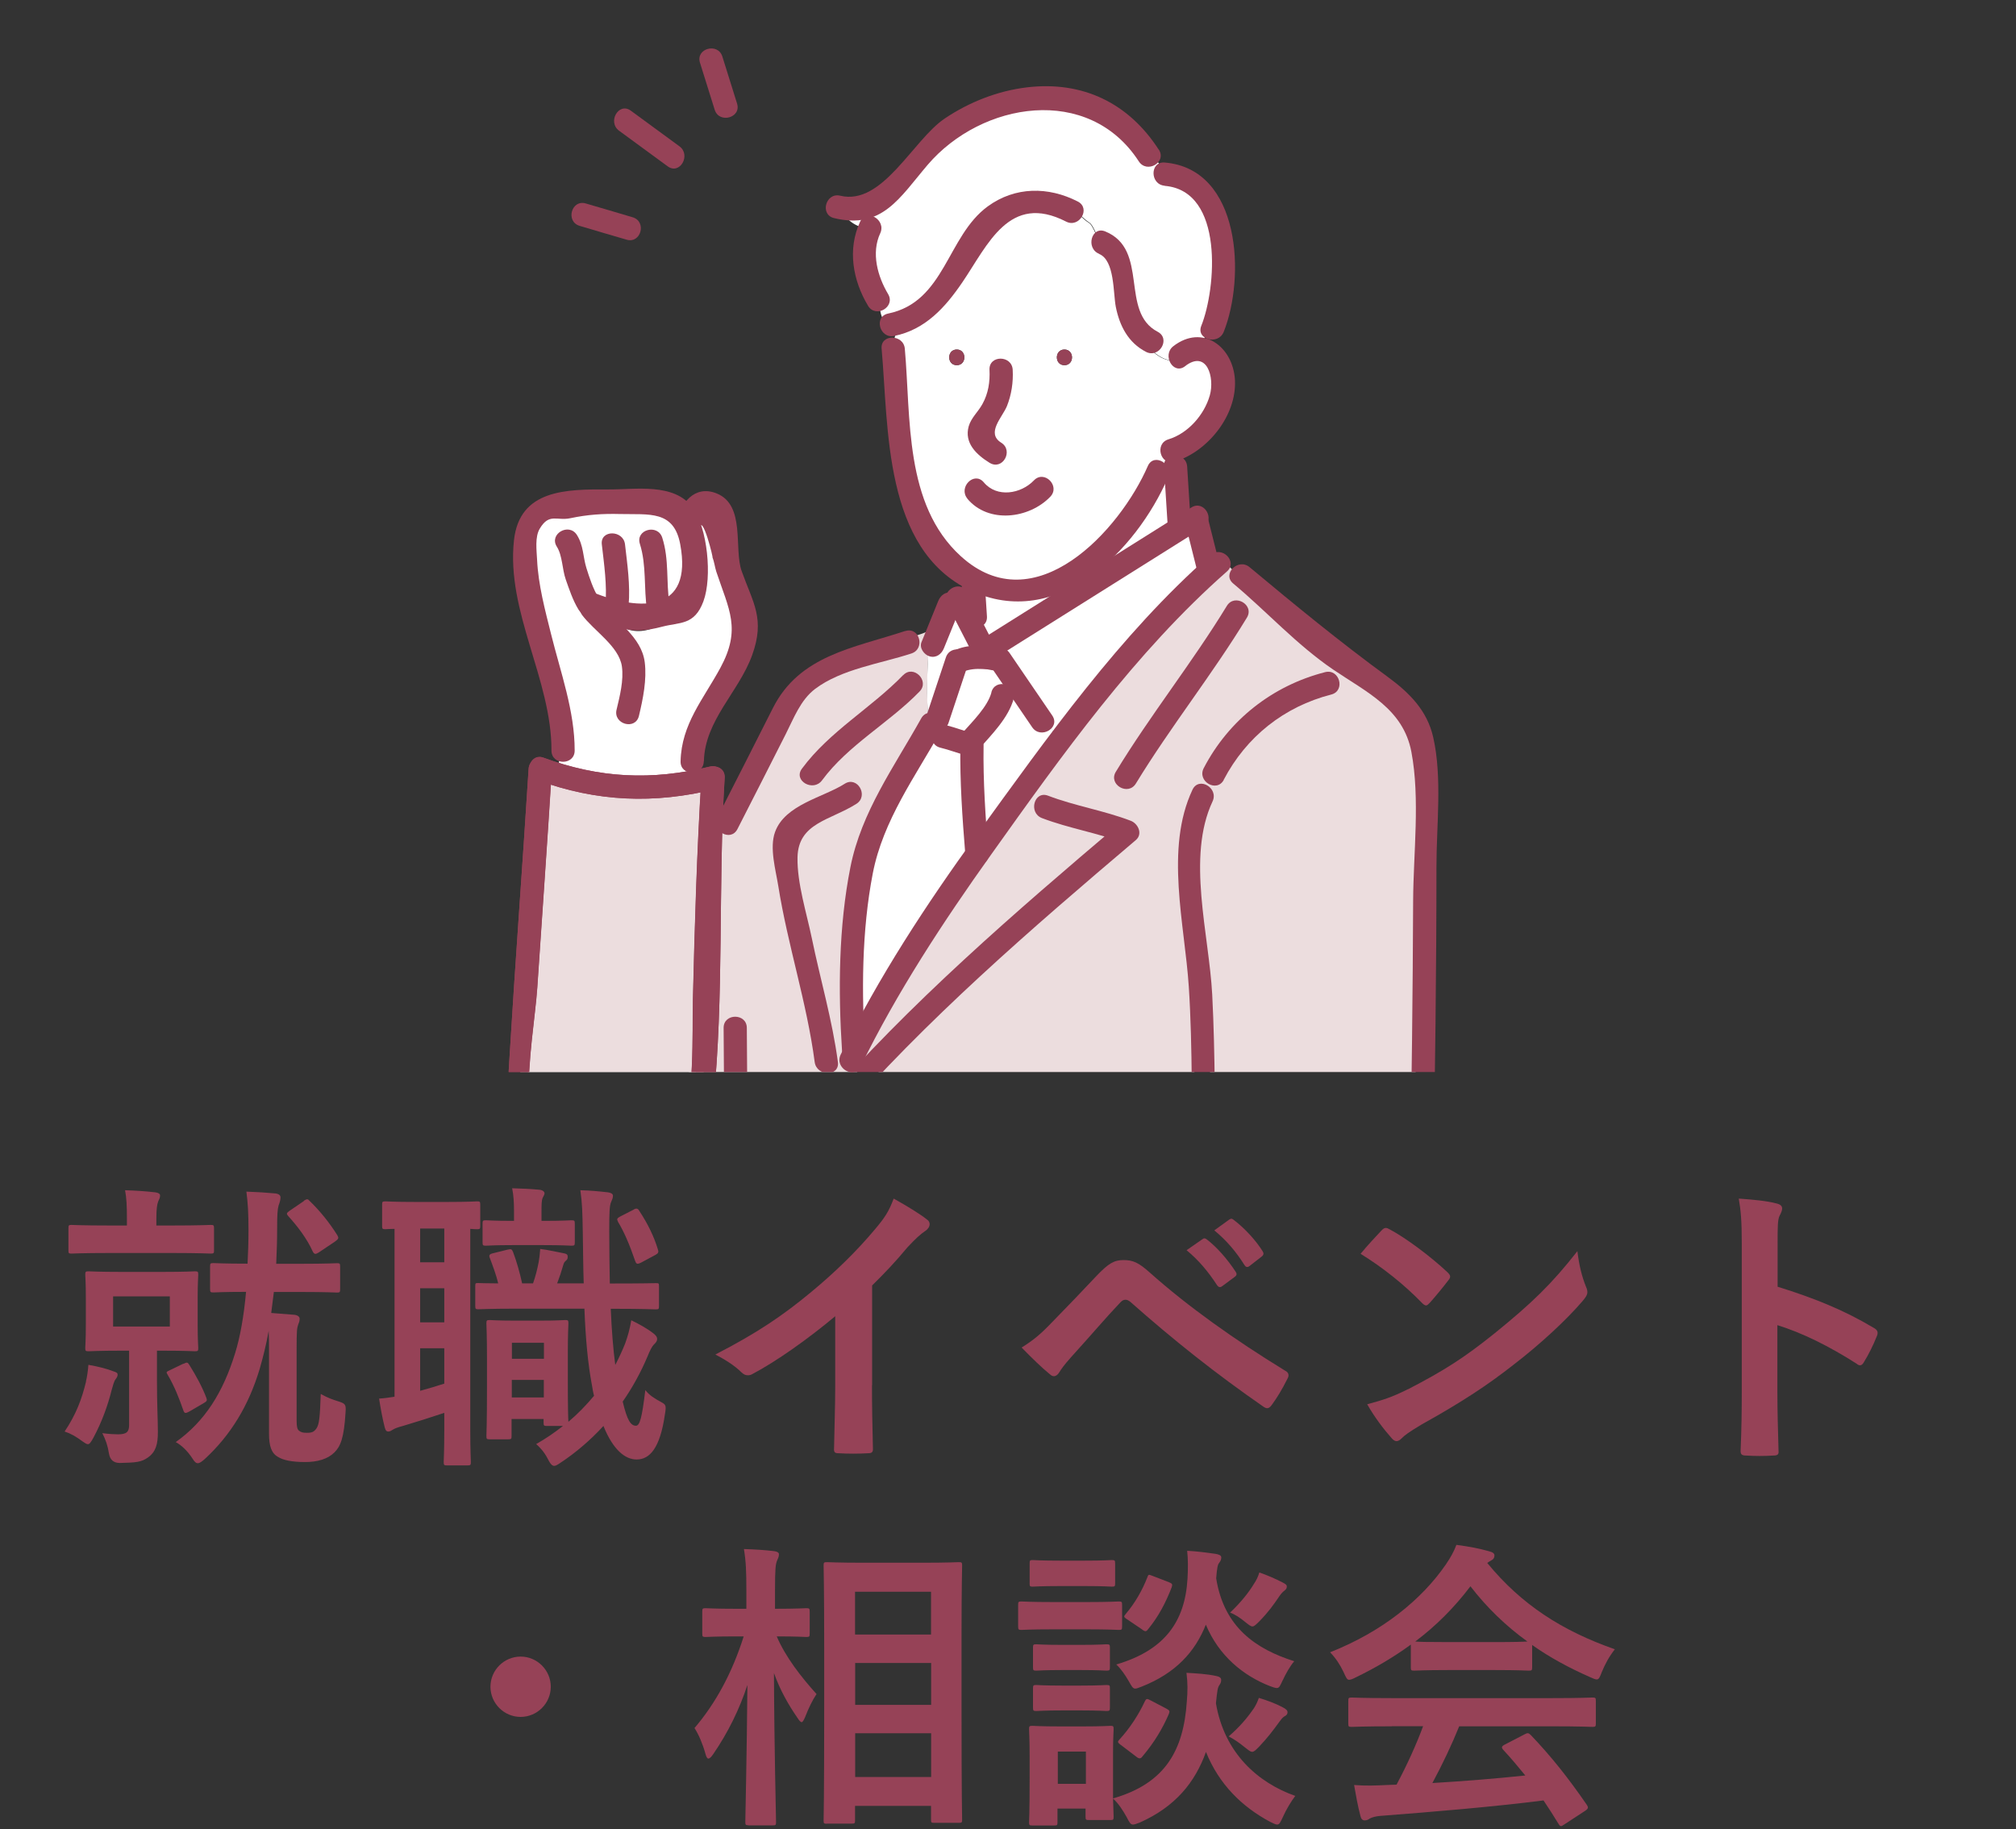 <?xml version="1.0" encoding="UTF-8"?>
<svg id="_レイヤー_2" data-name="レイヤー_2" xmlns="http://www.w3.org/2000/svg" xmlns:xlink="http://www.w3.org/1999/xlink" viewBox="0 0 173.79 157.68">
  <rect x="0" y="0" width="173.79" height="157.68" fill="#333333" stroke="none"/>
  <defs>
    <style>
      .cls-1 {
        fill: none;
      }

      .cls-2 {
        fill: #ecddde;
      }

      .cls-3 {
        fill: #fff;
      }

      .cls-4 {
        fill: #964257;
      }

      .cls-5 {
        fill: #61ff46;
      }

      .cls-6 {
        clip-path: url(#clippath);
      }

      .cls-7 {
        fill: #cacaca;
      }
    </style>
    <clipPath id="clippath">
      <rect class="cls-1" x="34.01" y=".34" width="104.98" height="92.07"/>
    </clipPath>
  </defs>
  <g id="_コンテンツ" data-name="コンテンツ">
    <g>
      <g>
        <path class="cls-4" d="M7.41,119.08c.1-.39.18-.99.21-1.43.91.16,1.59.34,2.13.55.29.1.39.13.39.31,0,.13-.08.26-.18.39-.13.16-.23.55-.34.94-.31,1.25-.81,2.68-1.56,4.08-.23.42-.34.57-.49.57-.1,0-.23-.08-.44-.23-.6-.44-1.01-.68-1.56-.86.99-1.48,1.48-2.78,1.85-4.32ZM9.41,108.01c-2.31,0-3.09.05-3.25.05-.23,0-.26-.03-.26-.26v-1.92c0-.26.03-.29.26-.29.16,0,.94.05,3.25.05h1.53v-.65c0-1.01-.03-1.74-.16-2.39.94.03,1.74.08,2.6.18.26.03.42.13.42.26,0,.21-.08.34-.16.52-.1.26-.16.65-.16,1.46v.62h1.4c2.31,0,3.12-.05,3.28-.05.26,0,.29.03.29.29v1.92c0,.23-.03.26-.29.26-.16,0-.96-.05-3.28-.05h-5.49ZM14.02,109.64c1.98,0,2.63-.05,2.78-.05.26,0,.29.03.29.29,0,.16-.05.68-.05,2v2.31c0,1.33.05,1.85.05,2,0,.26-.03.29-.29.29-.16,0-.81-.05-2.78-.05h-.49v2.5c0,2.18.08,3.46.08,4.5s-.16,1.71-.86,2.21c-.55.39-1.01.44-2.42.47q-.81,0-.94-.83c-.1-.65-.29-1.2-.57-1.74.6.08,1.07.1,1.35.1.75,0,.96-.21.96-.81v-6.4h-.68c-1.98,0-2.63.05-2.81.05-.26,0-.29-.03-.29-.29,0-.18.05-.68.05-2v-2.31c0-1.33-.05-1.85-.05-2,0-.26.03-.29.29-.29.18,0,.83.05,2.81.05h3.56ZM14.64,111.75h-4.89v2.6h4.89v-2.6ZM15.81,117.57c.31-.16.36-.16.52.1.57.91,1.12,1.92,1.46,2.83.08.21.05.29-.21.44l-1.25.73c-.34.18-.42.18-.52-.08-.36-1.04-.78-2.11-1.35-3.07-.16-.26-.13-.26.21-.42l1.14-.55ZM23.61,111.36l-.23,1.82,2.03.16c.29.05.42.18.42.34,0,.21-.05.31-.13.52-.1.29-.13.52-.13,2.11v6.14c0,.52.05.75.21.88.18.13.29.18.68.18.47,0,.62-.1.83-.39.23-.36.29-.96.36-2.96.6.34,1.04.49,1.46.62.65.21.73.26.68.94-.13,2.24-.44,2.96-.96,3.48-.57.57-1.46.83-2.52.83-1.14,0-1.9-.16-2.34-.44-.57-.31-.78-.94-.78-2v-7.23c0-.62,0-1.17-.03-1.64-.21,1.2-.49,2.29-.78,3.3-.94,3.12-2.47,5.67-4.73,7.75-.26.23-.44.36-.6.36s-.29-.13-.47-.42c-.39-.6-.91-1.12-1.43-1.4,2.52-1.79,4.08-4.29,5.12-7.67.42-1.35.75-3.15.94-5.28-2,0-2.68.05-2.81.05-.26,0-.29-.03-.29-.29v-1.95c0-.26.03-.29.29-.29.16,0,.83.05,2.94.05.05-.91.08-1.87.08-2.86,0-1.51-.05-2.34-.18-3.35.91.03,1.66.08,2.55.16.26.05.39.16.39.34,0,.23-.08.47-.16.68-.1.34-.13.83-.13,1.95,0,1.04-.03,2.08-.08,3.09h2.18c2.18,0,2.91-.05,3.07-.05.23,0,.26.03.26.29v1.95c0,.26-.03.29-.26.29-.16,0-.88-.05-3.07-.05h-2.37ZM26.19,103.51c.13-.08.21-.13.29-.13s.13.05.23.16c.86.83,1.69,1.85,2.37,2.94.13.23.13.31-.21.55l-1.4.94c-.26.16-.36.16-.49-.05-.55-1.22-1.38-2.26-2.13-3.09-.18-.21-.16-.26.13-.47l1.22-.83Z"/>
        <path class="cls-4" d="M34.01,105.93c-.49,0-.7.03-.78.03-.26,0-.29-.03-.29-.29v-1.82c0-.26.03-.29.29-.29.16,0,.7.05,2.55.05h2.81c1.82,0,2.39-.05,2.55-.05.23,0,.26.03.26.29v1.82c0,.26-.03.29-.26.29-.08,0-.26,0-.6-.03v17.37c0,1.77.05,2.57.05,2.73,0,.26-.03.29-.31.29h-1.74c-.26,0-.29-.03-.29-.29,0-.16.05-.96.05-2.73v-1.51c-1.25.42-2.5.81-3.54,1.12-.49.13-.73.23-.86.31-.16.1-.29.18-.42.18s-.23-.05-.31-.34c-.18-.7-.36-1.64-.49-2.5.52-.03.91-.1,1.33-.16v-14.48ZM38.3,108.81v-2.91h-2.08v2.91h2.08ZM38.3,113.99v-2.94h-2.08v2.94h2.08ZM38.3,116.22h-2.08v3.67c.68-.18,1.35-.39,2.08-.62v-3.04ZM52.65,112.82c.08,1.87.21,3.48.39,4.84.31-.6.6-1.22.86-1.87.23-.65.39-1.22.52-1.98.62.29,1.4.73,1.92,1.14.21.18.31.29.31.47s-.1.31-.29.49c-.16.16-.34.52-.55,1.04-.57,1.35-1.3,2.68-2.13,3.87.39,1.64.7,2.08,1.14,2.08.34,0,.52-.7.81-3.07.34.44.81.73,1.38,1.04.39.21.44.29.31,1.04-.42,2.96-1.33,3.9-2.44,3.9-.99,0-2.03-.83-2.86-2.89-1.12,1.22-2.37,2.29-3.67,3.15-.26.18-.44.29-.57.29-.21,0-.36-.21-.6-.68-.29-.55-.68-.96-.96-1.2.83-.47,1.59-.99,2.31-1.56h-1.38c-.26,0-.29-.03-.29-.29v-.31h-2.76v1.46c0,.26-.03.29-.29.29h-1.59c-.26,0-.29-.03-.29-.29,0-.18.05-.83.05-4.32v-2.29c0-2.18-.05-2.91-.05-3.09,0-.26.03-.29.29-.29.18,0,.65.05,2.18.05h2.16c1.53,0,2-.05,2.18-.05.23,0,.26.03.26.29,0,.16-.05.86-.05,2.47v2.37c0,2.57.03,3.38.05,3.64.81-.68,1.53-1.43,2.21-2.24-.08-.29-.13-.6-.18-.91-.34-1.77-.55-3.98-.65-6.6h-6.08c-2,0-2.89.05-3.07.05-.23,0-.26-.03-.26-.31v-1.69c0-.26.03-.26.26-.26.13,0,.68.03,1.72.03-.18-.75-.47-1.51-.7-2.13-.13-.29-.08-.39.26-.47l1.25-.31c.34-.08.36-.03.47.21.29.75.6,1.85.78,2.7h.94c.21-.6.36-1.17.49-1.85.05-.31.1-.65.13-1.12.68.08,1.56.29,2.11.39.21.05.26.13.26.29,0,.18-.05.23-.13.31-.16.13-.21.23-.26.42-.13.47-.31,1.01-.52,1.56h2.29c-.05-1.38-.05-2.83-.08-4.39-.03-1.74-.05-2.55-.21-3.64.96.03,1.46.08,2.37.18.26.03.44.13.44.29,0,.21-.08.36-.16.55-.13.31-.16.78-.16,2.55,0,1.61.03,3.12.05,4.47h.39c2.52,0,3.41-.03,3.56-.03.26,0,.29,0,.29.26v1.69c0,.29-.03.31-.29.31-.16,0-1.04-.05-3.56-.05h-.34ZM44.18,107.33c-1.59,0-2.13.05-2.29.05-.26,0-.29-.03-.29-.29v-1.61c0-.26.03-.29.29-.29.16,0,.7.05,2.29.05h.13v-.83c0-.7-.03-1.35-.16-1.98.96.03,1.51.05,2.37.13.26.03.42.16.42.31,0,.1-.08.23-.16.39-.1.23-.1.62-.1,1.17v.81h.16c1.74,0,2.26-.05,2.42-.05.26,0,.29.03.29.29v1.61c0,.26-.03.29-.29.29-.16,0-.68-.05-2.42-.05h-2.65ZM44.13,115.75v1.38h2.76v-1.38h-2.76ZM46.88,120.46v-1.51h-2.76v1.51h2.76ZM54.63,104.26c.29-.16.39-.05.52.18.7,1.07,1.22,2.13,1.56,3.25.08.23.05.34-.18.47l-1.27.68c-.36.18-.42.1-.52-.18-.47-1.38-.94-2.47-1.46-3.33-.13-.26-.1-.31.23-.49l1.12-.57Z"/>
        <path class="cls-4" d="M75.17,119.42c0,1.79.03,3.33.08,5.41.03.34-.1.44-.39.44-.83.05-1.77.05-2.6,0-.29,0-.39-.1-.36-.42.03-1.87.1-3.56.1-5.33v-6.06c-2.29,1.92-5.07,3.9-7.15,4.99-.13.08-.26.1-.39.1-.21,0-.36-.08-.55-.26-.6-.6-1.46-1.12-2.24-1.53,3.59-1.85,5.8-3.35,8.19-5.33,2.05-1.69,3.93-3.51,5.54-5.43.88-1.04,1.22-1.56,1.64-2.68,1.17.65,2.31,1.35,2.89,1.82.16.1.21.26.21.39,0,.21-.16.44-.36.57-.44.29-.86.68-1.56,1.43-1.01,1.22-1.98,2.24-3.04,3.28v8.61Z"/>
        <path class="cls-4" d="M90.74,113.93c1.27-1.3,2.55-2.63,3.77-3.93,1.04-1.09,1.53-1.38,2.34-1.38s1.3.21,2.26,1.07c3.3,2.94,7.28,5.77,11.65,8.45.34.16.39.42.23.7-.47.94-.91,1.66-1.35,2.26-.13.18-.26.29-.39.29-.1,0-.18-.03-.29-.1-4.13-2.86-7.77-5.75-11.52-9.07-.16-.13-.29-.18-.42-.18-.18,0-.29.08-.42.21-1.27,1.33-2.44,2.73-4.24,4.71-.7.78-.91,1.12-1.04,1.33-.13.21-.29.34-.47.34-.1,0-.23-.05-.36-.18-.7-.57-1.48-1.33-2.42-2.29,1.04-.65,1.66-1.17,2.65-2.21ZM103.67,106.81c.13-.1.23-.08.39.05.81.62,1.74,1.66,2.47,2.78.1.16.1.29-.08.42l-1.09.81c-.18.13-.31.1-.44-.08-.78-1.2-1.61-2.18-2.63-3.02l1.38-.96ZM105.98,105.12c.16-.1.23-.08.39.05.96.73,1.9,1.77,2.47,2.68.1.16.13.31-.08.47l-1.04.81c-.21.16-.34.08-.44-.08-.7-1.12-1.53-2.11-2.6-2.99l1.3-.94Z"/>
        <path class="cls-4" d="M119.11,106.06c.1-.13.23-.21.36-.21.1,0,.21.05.34.13,1.33.7,3.48,2.29,4.97,3.69.16.16.23.26.23.36s-.05.21-.16.34c-.39.52-1.25,1.56-1.61,1.95-.13.13-.21.21-.31.21s-.21-.08-.34-.21c-1.56-1.61-3.43-3.09-5.3-4.24.57-.7,1.33-1.51,1.82-2.03ZM121.37,119.76c3.17-1.64,4.86-2.73,7.49-4.84,3.17-2.57,4.91-4.24,7.12-7.07.16,1.3.39,2.18.73,3.04.08.18.13.34.13.49,0,.23-.13.44-.42.78-1.38,1.61-3.61,3.69-5.98,5.51-2.16,1.69-4.34,3.15-7.85,5.1-1.17.7-1.51.96-1.74,1.2-.16.16-.31.26-.47.26-.13,0-.29-.1-.44-.29-.65-.73-1.46-1.79-2.08-2.89,1.33-.36,2.13-.6,3.51-1.3Z"/>
        <path class="cls-4" d="M153.25,110.92c3.17.99,5.69,2,8.27,3.54.29.16.42.34.29.68-.34.86-.75,1.66-1.12,2.26-.1.18-.21.29-.34.29-.08,0-.18-.03-.29-.13-2.39-1.53-4.73-2.68-6.84-3.33v5.75c0,1.69.05,3.22.1,5.1.03.31-.1.39-.47.39-.75.05-1.56.05-2.31,0-.36,0-.49-.08-.49-.39.08-1.92.1-3.46.1-5.12v-12.79c0-1.95-.08-2.81-.26-3.85,1.2.08,2.5.21,3.25.42.36.08.49.23.49.44,0,.16-.08.36-.21.6-.18.34-.18.99-.18,2.45v3.72Z"/>
        <path class="cls-4" d="M47.48,145.4c0,1.43-1.17,2.6-2.6,2.6s-2.6-1.17-2.6-2.6,1.17-2.6,2.6-2.6,2.6,1.17,2.6,2.6Z"/>
        <path class="cls-4" d="M64.54,157.34c-.26,0-.29-.03-.29-.29,0-.47.13-5.62.18-11.8-.68,2.08-1.66,4.08-2.94,5.95-.18.26-.31.39-.42.39s-.18-.13-.26-.42c-.23-.83-.57-1.64-.94-2.21,1.82-2.13,3.25-4.76,4.24-7.9h-.6c-1.9,0-2.52.05-2.68.05-.26,0-.29-.03-.29-.29v-1.9c0-.26.03-.29.29-.29.16,0,.78.05,2.68.05h.83v-1.61c0-1.61-.03-2.44-.21-3.54.94.03,1.77.08,2.6.18.26.03.42.13.42.26,0,.23-.08.36-.16.55-.13.31-.18.73-.18,2.52v1.64c1.92,0,2.55-.05,2.7-.05.26,0,.29.03.29.29v1.9c0,.26-.03.29-.29.29-.16,0-.75-.05-2.55-.05.75,1.77,2.11,3.51,3.43,4.97-.36.54-.68,1.2-.99,2-.13.29-.21.42-.29.42-.1,0-.21-.13-.36-.36-.83-1.2-1.53-2.47-2.03-3.87.03,6.89.18,12.38.18,12.84,0,.26-.03.29-.29.29h-2.11ZM71.29,157.21c-.26,0-.29-.03-.29-.26,0-.16.05-1.87.05-9.83v-5.12c0-5.15-.05-6.86-.05-7.05,0-.26.03-.29.29-.29.18,0,.96.05,3.2.05h4.99c2.24,0,3.02-.05,3.17-.05.26,0,.29.03.29.29,0,.16-.05,1.9-.05,6.19v5.95c0,7.9.05,9.62.05,9.78,0,.23-.03.26-.29.26h-2.13c-.23,0-.26-.03-.26-.26v-1.2h-6.55v1.27c0,.23-.03.26-.31.26h-2.11ZM73.71,140.9h6.55v-3.69h-6.55v3.69ZM80.27,146.96v-3.61h-6.55v3.61h6.55ZM80.27,153.18v-3.77h-6.55v3.77h6.55Z"/>
        <path class="cls-4" d="M93.68,138.1c1.98,0,2.6-.05,2.76-.05.26,0,.29.03.29.29v1.85c0,.29-.03.31-.29.31-.16,0-.78-.05-2.76-.05h-2.89c-1.95,0-2.6.05-2.73.05-.26,0-.29-.03-.29-.31v-1.85c0-.26.03-.29.29-.29.13,0,.78.05,2.73.05h2.89ZM95.97,155.02c4.5-1.3,6.06-4.16,6.34-8.35.08-.91.08-1.61-.03-2.47.91.05,1.74.1,2.5.26.31.05.49.16.49.34s-.03.29-.16.47c-.13.18-.18.44-.29,1.56.73,4.29,3.61,6.84,6.84,7.98-.36.47-.78,1.17-1.07,1.82-.21.44-.29.65-.49.65-.13,0-.29-.08-.6-.23-2.44-1.3-4.42-3.25-5.54-6.03-.94,2.62-2.63,4.71-5.69,6.08-.29.1-.44.18-.6.18-.21,0-.31-.18-.55-.65-.34-.6-.7-1.17-1.17-1.59.03,1.12.05,1.46.05,1.56,0,.26-.03.29-.26.29h-1.87c-.26,0-.29-.03-.29-.29v-.7h-2.42v1.2c0,.23-.03.26-.29.26h-1.87c-.26,0-.29-.03-.29-.26,0-.18.05-.78.05-3.93v-1.66c0-1.64-.05-2.26-.05-2.45,0-.26.03-.29.29-.29.16,0,.7.05,2.37.05h1.98c1.66,0,2.21-.05,2.39-.05.23,0,.26.03.26.29,0,.16-.05.78-.05,2v3.95ZM93.5,134.53c1.66,0,2.18-.05,2.34-.05.26,0,.29.03.29.29v1.74c0,.23-.03.26-.29.26-.16,0-.68-.05-2.34-.05h-2.11c-1.69,0-2.21.05-2.37.05-.23,0-.26-.03-.26-.26v-1.74c0-.26.03-.29.26-.29.16,0,.68.05,2.37.05h2.11ZM93.21,141.79c1.53,0,2-.05,2.16-.05.29,0,.31.03.31.29v1.69c0,.26-.03.29-.31.29-.16,0-.62-.05-2.16-.05h-1.66c-1.59,0-2.05.05-2.21.05-.26,0-.29-.03-.29-.29v-1.69c0-.26.03-.29.29-.29.16,0,.62.05,2.21.05h1.66ZM93.21,145.3c1.53,0,2-.05,2.16-.05.29,0,.31.03.31.29v1.66c0,.26-.03.29-.31.29-.16,0-.62-.05-2.16-.05h-1.66c-1.59,0-2.05.05-2.21.05-.26,0-.29-.03-.29-.29v-1.66c0-.26.03-.29.29-.29.16,0,.62.05,2.21.05h1.66ZM91.19,150.99v2.78h2.42v-2.78h-2.42ZM110.58,144.83c-.23.49-.29.68-.52.68-.1,0-.29-.05-.57-.16-2.34-.91-4.42-2.63-5.54-5.3-.94,2.37-2.63,4.19-5.51,5.33-.29.1-.44.18-.57.18-.21,0-.31-.18-.57-.65-.31-.54-.7-1.09-1.07-1.43,4.16-1.22,5.93-3.69,6.14-7.41.05-.88.05-1.66-.03-2.39.91.05,1.72.16,2.42.26.31.05.52.13.52.31s-.05.29-.18.47c-.13.16-.18.39-.26,1.33.68,4.26,3.46,6.11,6.73,7.15-.34.39-.73,1.07-.99,1.64ZM96.62,150.42c-.31-.23-.29-.29-.1-.49.88-.96,1.64-2.13,2.16-3.25.13-.26.18-.29.52-.1l1.3.68c.34.18.36.23.26.49-.55,1.27-1.25,2.44-2.26,3.64-.1.13-.16.18-.26.18-.08,0-.18-.05-.31-.16l-1.3-.99ZM97.17,139.6c-.31-.21-.31-.26-.13-.47.78-.91,1.43-2.03,1.87-3.17.1-.29.13-.23.49-.1l1.35.52c.31.13.34.18.26.44-.52,1.33-1.12,2.5-2.03,3.61-.1.13-.16.18-.23.18s-.18-.05-.31-.16l-1.27-.86ZM108.03,147.35c.23-.34.36-.62.49-.99.7.21,1.4.47,2,.78.36.18.47.31.47.44,0,.21-.1.29-.29.39-.16.1-.31.31-.44.49-.49.68-1.04,1.4-1.74,2.13-.26.26-.42.42-.57.42-.18,0-.34-.16-.68-.42-.44-.36-.86-.65-1.35-.91.94-.81,1.61-1.61,2.11-2.34ZM108.09,136.54c.23-.34.36-.62.47-.99.68.23,1.4.55,1.95.83.34.18.42.23.42.39,0,.18-.1.26-.26.39-.13.1-.29.29-.44.52-.44.65-.88,1.27-1.64,2.05-.31.31-.47.47-.62.47s-.31-.13-.6-.36c-.47-.39-.91-.68-1.33-.83.99-.94,1.64-1.79,2.05-2.47Z"/>
        <path class="cls-4" d="M121.63,141.76c-1.46,1.07-3.04,2-4.71,2.81-.31.16-.49.23-.62.23-.18,0-.26-.18-.47-.65-.31-.65-.68-1.22-1.17-1.72,4.52-1.79,7.9-4.55,9.98-7.57.44-.65.68-1.09.91-1.69,1.01.13,1.98.31,2.81.55.31.08.47.18.47.36,0,.16-.05.31-.26.42-.16.08-.26.16-.36.23,2.94,3.59,6.45,5.85,11,7.44-.49.62-.83,1.25-1.12,1.95-.18.47-.26.65-.44.65-.13,0-.31-.08-.6-.21-1.77-.78-3.46-1.69-4.97-2.76v1.92c0,.26-.03.29-.29.29-.16,0-.86-.05-2.94-.05h-4c-2.08,0-2.78.05-2.94.05-.26,0-.29-.03-.29-.29v-1.98ZM119.97,148.81c-2.44,0-3.28.05-3.43.05-.29,0-.31-.03-.31-.29v-1.95c0-.26.03-.29.31-.29.16,0,.99.05,3.43.05h13.86c2.44,0,3.28-.05,3.43-.05.29,0,.31.03.31.29v1.95c0,.26-.03.29-.31.29-.16,0-.99-.05-3.43-.05h-8.04c-.65,1.61-1.43,3.25-2.31,4.89,2.7-.16,5.54-.39,8.01-.65-.6-.73-1.2-1.46-1.9-2.21-.18-.21-.16-.31.16-.47l1.66-.86c.29-.16.36-.13.55.05,1.77,1.85,3.25,3.72,4.84,6.03.13.21.13.31-.13.49l-1.79,1.17c-.16.1-.23.16-.31.16s-.13-.05-.21-.18c-.44-.73-.88-1.4-1.3-2.03-4.32.55-9.62.99-14.04,1.33-.42.03-.75.13-.94.23-.13.1-.26.16-.44.16s-.31-.13-.36-.37c-.23-.86-.39-1.77-.55-2.68.96.08,1.82.05,2.83,0,.26,0,.55-.03.83-.03.94-1.77,1.69-3.43,2.29-5.04h-2.7ZM128.86,141.55c1.74,0,2.52-.03,2.81-.05-1.87-1.35-3.51-2.94-4.91-4.76-1.38,1.82-2.96,3.41-4.76,4.76.23.03.96.05,2.86.05h4Z"/>
      </g>
      <g class="cls-6">
        <path class="cls-4" d="M63.54,8.93c-.42-1.35-.85-2.7-1.27-4.06-.38-1.22-2.31-.7-1.93.53.42,1.35.85,2.7,1.27,4.06.38,1.22,2.31.7,1.93-.53h0Z"/>
        <path class="cls-4" d="M58.57,12.61c-1.4-1.02-2.79-2.04-4.19-3.07-1.04-.76-2.04.97-1.01,1.73,1.4,1.02,2.79,2.04,4.19,3.07,1.04.76,2.04-.97,1.01-1.73h0Z"/>
        <path class="cls-4" d="M54.54,18.73c-1.35-.4-2.69-.8-4.04-1.19-1.24-.37-1.77,1.56-.53,1.93,1.35.4,2.69.8,4.04,1.19,1.24.37,1.77-1.56.53-1.93h0Z"/>
        <path class="cls-3" d="M104.26,31.32c-.59-.88-1.37-.78-2.14-.13-.35.29-.78.16-1.02-.1-.67,0-1.38-.41-1.9-.96-.08,0-.17-.03-.26-.07-1.73-.83-2.31-2.63-2.58-4.41-.18-1.22-.12-3.55-1.54-4.07-.56-.21-.56-.9-.24-1.2-.22-.38-.35-.83-.65-1.13-.36-.21-.64-.5-.94-.77-.14.34-.53.59-.95.34-1.44-.86-3.29-.98-4.84-.33-1.35.57-2.16,1.58-2.83,2.82-1.54,2.83-3.62,6.57-7.04,7.28-.15.24-.23.53-.26.84.28.06.55.27.59.63.38,3.49.14,7.07.94,10.5.58,2.48,1.77,5.01,3.4,6.97,1.5,1.81,3.59,2.59,5.91,2.5,2.3-.09,4.68-.98,6.42-2.51,2.11-1.87,3.78-4.41,4.81-7.03.32-.8,1.62-.45,1.3.36-1.23,3.1-3.22,6.23-5.93,8.24-2.05,1.52-4.71,2.36-7.26,2.29-.94-.03-1.83-.19-2.66-.47.05.74.1,1.48.14,2.22.02.32-.15.52-.37.6.25.48.49.96.74,1.44.67-.42,1.35-.85,2.02-1.27,4.62-2.9,9.24-5.8,13.86-8.7-.03-.07-.04-.14-.05-.22-.1-1.59-.2-3.17-.3-4.76-.03-.54.48-.74.88-.61,0-.08,0-.16,0-.24-.13.04-.25.09-.38.12-.84.23-1.2-1.07-.36-1.3,1.94-.53,3.53-2.55,3.91-4.48.16-.83.02-1.68-.46-2.38ZM84.02,36.35c.41-.69.96-1.24,1.26-2.01.31-.79.4-1.62.35-2.46-.06-.87,1.29-.86,1.35,0,.09,1.32-.2,2.64-.84,3.8-.27.49-.9,1-1.04,1.54-.14.57.65,1,1.05,1.23.75.45.07,1.61-.68,1.17-1.16-.69-2.27-1.86-1.44-3.25ZM82.48,31.48c-.87,0-.87-1.35,0-1.35s.87,1.35,0,1.35ZM90.31,42.59c-1.65,1.78-5.04,2.23-6.69.17-.54-.67.41-1.63.95-.95,1.2,1.5,3.58,1.12,4.78-.17.59-.64,1.54.32.95.95ZM91.76,31.48c-.87,0-.87-1.35,0-1.35s.87,1.35,0,1.35Z"/>
        <path class="cls-3" d="M103.95,28.01c.93-2.14,1.12-4.89.71-7.17-.34-1.9-1.6-4.71-3.74-5.1.06.13.12.26.18.4-.06-.14-.12-.27-.18-.4-.17-.03-.34-.05-.52-.05-.77,0-.86-1.06-.26-1.3-.17-.23-.35-.45-.55-.65-.25.37-.87.51-1.15,0-1.1-1.92-2.77-3.43-4.88-4.14-3.58-1.2-7.61-.23-10.74,1.71-.98.61-1.9,1.33-2.71,2.15-.92.93-1.47,2.11-2.28,3.13-1.17,1.48-3.03,2.42-4.87,2.15.31.39.83.7,1.33.86.05-.12.1-.23.15-.35.34-.69,1.28-.24,1.24.41.16-.04.32-.09.47-.16-.15.07-.31.13-.47.16,0,.09-.03.18-.07.27-.87,1.77-.3,3.97.68,5.57.27.45-.04.87-.43.97,0,.43.14.92.4,1.28.09-.22.29-.41.58-.44,2-.22,3.43-2.03,4.5-3.56.59-.84,1.12-1.73,1.62-2.63.34-.62.65-1.27,1.08-1.83,2-2.63,5.9-3.33,8.72-1.65.33.2.38.54.27.82.3.26.59.55.94.77.3.3.43.75.65,1.13.14-.13.35-.19.6-.1,3.75,1.37,1.05,6.99,4.44,8.62.7.33.23,1.29-.42,1.24.52.55,1.22.96,1.9.96-.21-.24-.25-.59.06-.85.76-.63,1.67-1.04,2.55-.88.09-.23.18-.46.27-.7-.11-.18-.14-.41-.04-.65Z"/>
        <path class="cls-2" d="M105.53,49.02c-3.64,3.11-6.79,6.74-9.77,10.47-2.77,3.47-5.39,7.06-8.06,10.6-1.69,2.24-3.33,4.49-4.87,6.83-1.78,2.7-3.51,5.43-5.19,8.2-1.31,2.16-2.64,4.34-3.72,6.63-.37.79-1.53.1-1.17-.68.06-.12.12-.25.18-.37,0-.03,0-.05,0-.08-.17-2.14-.16-4.29-.11-6.44.05-2.27.18-4.53.44-6.79.22-1.84.46-3.76,1.16-5.49,1.41-3.49,3.49-6.53,5.29-9.81.08-.15.19-.24.32-.29-.17-1.89-.09-3.73.01-5.64-.25-.12-.41-.38-.27-.73.15-.38.31-.76.46-1.14-.46.25-.95.42-1.45.55.29.32.26.96-.28,1.15-2.43.83-5.03,1.3-7.32,2.47-.86.44-1.72.99-2.27,1.8-.23.35-.39.74-.58,1.11-.57,1.15-1.16,2.3-1.74,3.45-1.09,2.15-4.34,6.36-4.34,6.36l-4.18,30.91h64.01c-.11-.11-.18-.26-.18-.47.04-2.22.07-4.43.1-6.65.12-8.32.24-16.64.15-24.95-.02-1.47-.03-2.94-.1-4.41-.02-.47-.04-.94-.08-1.41,0-.1-.02-.19-.03-.29,0,0,0-.02,0-.02h0c-.08-.44-.21-.87-.41-1.27-1.31-2.58-4.33-3.8-6.61-5.33-3.08-2.06-5.47-4.94-8.36-7.23-.29-.23-.28-.53-.13-.76-.22-.22-.44-.45-.67-.67-.02.13-.08.26-.22.38ZM69.42,66.42c2.32-3.23,5.96-5.15,8.67-8,.6-.63,1.55.32.95.95-2.62,2.76-6.23,4.61-8.46,7.73-.5.7-1.67.03-1.17-.68ZM70.55,91.5s0-.03-.01-.06c-.02-.1-.04-.2-.05-.31-.06-.3-.12-.61-.18-.91-.18-.87-.37-1.73-.57-2.6-.89-4.01-1.84-8.03-2.45-12.09-.17-1.11-.53-2.58-.18-3.69.31-.98,1.46-1.85,2.34-2.28,1.21-.59,2.43-.92,3.54-1.73.7-.51,1.37.66.68,1.17-.68.49-1.39.87-2.17,1.19-.55.22-1.12.39-1.63.68-.58.32-1.13.82-1.48,1.39,0,.02-.01.04-.02.07,0,.02,0,.07,0,.07,0,.04,0,.09,0,.13-.02,1.38.24,2.77.47,4.13.35,2.02.77,4.03,1.2,6.04.4,1.88.83,3.76,1.24,5.64.23,1.05.53,2.13.63,3.2.08.87-1.27.86-1.35,0,0-.02,0-.03,0-.04ZM97.68,72.2c-1.65,1.39-3.27,2.82-4.89,4.26-3.96,3.53-7.87,7.11-11.71,10.77-3.17,3.02-6.41,6.04-9.24,9.38-.56.66-1.51-.3-.95-.95,1.4-1.65,2.92-3.19,4.44-4.71,3.75-3.75,7.62-7.37,11.53-10.94,2.98-2.73,5.98-5.45,9.06-8.07-2.02-.7-4.21-.9-6.18-1.79-.79-.36-.1-1.52.68-1.17,2.27,1.02,4.85,1.13,7.12,2.16.38.17.45.8.14,1.06ZM103.15,101.41c-.04-1.9-.08-3.8-.12-5.7-.06-2.73-.11-5.46-.17-8.19-.02-.79-.03-1.58-.05-2.37,0-.09,0-.32,0-.28-.02-.19-.05-.37-.08-.56-.32-2.61-.55-5.24-.64-7.87-.05-1.58-.05-3.16.11-4.73.12-1.18.29-2.43.88-3.48.43-.75,1.6-.07,1.17.68-.64,1.13-.71,2.62-.78,3.88-.1,1.79-.05,3.6.06,5.39.13,2.2.34,4.39.62,6.57.01.1,0-.3.01.1,0,.03,0,.07,0,.1.01.23,0,.46.01.69.02.96.04,1.93.06,2.89.09,4.29.18,8.58.26,12.87.02.87-1.33.87-1.35,0ZM114.68,59.55c-4.09.98-7.57,3.75-9.46,7.5-.39.78-1.56.09-1.17-.68,2.04-4.04,5.87-7.06,10.27-8.12.85-.2,1.2,1.1.36,1.3ZM107.21,53.08c-2.96,4.92-6.62,9.38-9.57,14.3-.45.74-1.61.07-1.17-.68,2.96-4.92,6.62-9.38,9.57-14.3.45-.74,1.61-.07,1.17.68Z"/>
        <path class="cls-3" d="M82.33,52.68c-.42,1.04-.85,2.08-1.27,3.12-.19.46-.7.54-1.03.37-.1,1.91-.18,3.75-.01,5.64.06-.02.11-.04.17-.04.56-1.67,1.11-3.34,1.67-5.01.12-.35.42-.49.72-.46,0,0,.01,0,.02,0,.45-.18.94-.27,1.44-.3-.57-1.1-1.13-2.2-1.7-3.3Z"/>
        <path class="cls-3" d="M77.84,67.88c-.9,1.55-1.79,3.26-2.35,4.97-.59,1.79-.82,3.72-1.01,5.59-.32,3.28-.47,6.63-.35,9.94.95-1.71,1.99-3.39,3.01-5.05,1.69-2.75,3.42-5.48,5.22-8.16.38-.57.77-1.13,1.16-1.68-.24-2.91-.45-5.84-.42-8.76-.66-.18-1.3-.43-1.96-.59-.47-.11-.57-.56-.42-.91-.03-.02-.06-.04-.09-.06-.9,1.59-1.88,3.13-2.8,4.71Z"/>
        <path class="cls-3" d="M85.81,57.46c-.07,0-.14,0-.21-.01-.84-.18-1.79-.2-2.6.11-.52,1.55-1.04,3.11-1.55,4.66-.1.29-.31.43-.55.46-.01.03-.03.06-.04.09-.07.13-.15.26-.22.39.03.02.06.04.09.06.12-.28.4-.48.78-.39.59.14,1.16.35,1.74.52.62-.71,1.24-1.43,1.78-2.2.3-.43.63-.88.76-1.39.14-.56.76-.59,1.1-.3.04-.08.08-.17.12-.25-.4-.58-.8-1.17-1.2-1.75Z"/>
        <path class="cls-3" d="M89.26,62.52c-.75-1.1-1.5-2.2-2.25-3.3-.04.08-.08.17-.12.25.17.15.27.38.2.66-.38,1.46-1.63,2.79-2.65,3.92.02.06.03.13.02.2-.05,2.51.09,5.04.28,7.55.96-1.31,1.94-2.6,2.92-3.9,1.12-1.49,2.24-3,3.37-4.51-.23-.29-.41-.6-.57-.91-.23.37-.87.51-1.19.03Z"/>
        <path class="cls-3" d="M103.5,49.02s0-.02-.01-.03c-.27-1.08-.54-2.16-.81-3.24-.45.28-.9.56-1.35.85-5.09,3.19-10.17,6.38-15.26,9.58.24-.04.51.03.69.29,1.22,1.79,2.45,3.58,3.67,5.38.16.24.14.47.03.65.16.32.34.62.57.91,3.81-5.09,7.76-10.13,12.47-14.38Z"/>
        <path class="cls-5" d="M68.39,72.25c.04-.07.02-.06,0,0h0Z"/>
        <path class="cls-5" d="M68.37,72.34s0-.01,0-.02c0,0,0,0,0,.02Z"/>
        <path class="cls-5" d="M68.37,72.34s0,.01,0,.02c0,.03,0,.04,0,.04,0,0,0-.02,0-.03,0-.01,0-.02,0-.03Z"/>
        <path class="cls-4" d="M102.15,31.57c1.89-1.46,2.58.96,2.14,2.52-.48,1.68-1.88,3.27-3.56,3.78-1.23.37-.7,2.3.53,1.93,2.85-.87,5.36-3.98,5.2-7.04-.16-2.9-2.81-4.85-5.31-2.92-1,.77-.01,2.51,1.01,1.73h0Z"/>
        <path class="cls-4" d="M91.76,31.48c.87,0,.87-1.35,0-1.35s-.87,1.35,0,1.35h0Z"/>
        <path class="cls-4" d="M82.48,31.48c.87,0,.87-1.35,0-1.35s-.87,1.35,0,1.35h0Z"/>
        <path class="cls-4" d="M85.3,31.88c.05,1.04-.1,2.03-.61,2.95-.36.66-.97,1.18-1.18,1.91-.41,1.44.66,2.45,1.79,3.15s2.1-1.05,1.01-1.73c-1.34-.83.12-2.21.5-3.17s.55-2.04.49-3.11c-.06-1.28-2.06-1.29-2,0h0Z"/>
        <path class="cls-4" d="M83.39,42.99c1.82,2.17,5.32,1.73,7.15-.17.89-.93-.52-2.34-1.41-1.41-1.12,1.17-3.19,1.52-4.32.17-.83-.99-2.23.43-1.41,1.41h0Z"/>
        <path class="cls-4" d="M76,30.05c.61,6.8.15,17.3,7.64,20.84s14.31-3.44,17.04-9.71c.51-1.17-1.21-2.19-1.73-1.01-2.41,5.54-9.74,13.6-16.13,7.77-4.88-4.45-4.29-11.94-4.82-17.88-.11-1.27-2.12-1.28-2,0h0Z"/>
        <path class="cls-4" d="M85.76,56.75c5.99-3.76,11.97-7.52,17.96-11.28,1.09-.68.08-2.41-1.01-1.73-5.99,3.76-11.97,7.52-17.96,11.28-1.09.68-.08,2.41,1.01,1.73h0Z"/>
        <path class="cls-4" d="M85.31,57.31c1.22,1.79,2.45,3.58,3.67,5.38.72,1.06,2.46.06,1.73-1.01-1.22-1.79-2.45-3.58-3.67-5.38-.72-1.06-2.46-.06-1.73,1.01h0Z"/>
        <path class="cls-4" d="M102.25,45.4c.31,1.22.61,2.45.92,3.67s2.24.72,1.93-.53-.61-2.45-.92-3.67-2.24-.72-1.93.53h0Z"/>
        <path class="cls-4" d="M81.54,56.67c-.57,1.7-1.14,3.41-1.7,5.11-.41,1.22,1.52,1.75,1.93.53.57-1.7,1.14-3.41,1.7-5.11.41-1.22-1.52-1.75-1.93-.53h0Z"/>
        <path class="cls-4" d="M85.47,59.68c-.33,1.24-1.64,2.52-2.5,3.49s.56,2.38,1.41,1.41c1.1-1.25,2.57-2.71,3.01-4.37.33-1.25-1.6-1.78-1.93-.53h0Z"/>
        <path class="cls-4" d="M83.03,57.9c.55-.22,1.1-.26,1.68-.23.39.02.48.03.8.1,1.26.26,1.79-1.67.53-1.93-1.14-.24-2.45-.31-3.55.13-.5.2-.85.67-.7,1.23.13.47.73.9,1.23.7h0Z"/>
        <path class="cls-4" d="M81.06,64.45c.75.18,1.48.47,2.23.66,1.25.3,1.78-1.62.53-1.93-.75-.18-1.48-.47-2.23-.66-1.25-.3-1.78,1.62-.53,1.93h0Z"/>
        <path class="cls-4" d="M81.64,52.06c.74,1.44,1.49,2.88,2.23,4.33.59,1.14,2.32.13,1.73-1.01-.74-1.44-1.49-2.88-2.23-4.33-.59-1.14-2.32-.13-1.73,1.01h0Z"/>
        <path class="cls-4" d="M92.91,17.37c-2.54-1.3-5.4-1.3-7.76.42-3.52,2.57-3.68,8.23-8.59,9.24-1.26.26-.73,2.19.53,1.93,2.68-.55,4.39-2.45,5.88-4.64,2.19-3.22,4.03-7.73,8.93-5.22,1.14.59,2.16-1.14,1.01-1.73h0Z"/>
        <path class="cls-4" d="M99.89,12.9c-2.6-4.03-6.57-5.94-11.36-5.37-2.52.3-4.98,1.27-7.08,2.68-2.74,1.83-5.36,7.55-9.02,6.66-1.25-.3-1.78,1.63-.53,1.93,4.15,1.01,5.66-1.77,8.06-4.58,4.66-5.46,13.9-6.97,18.21-.31.7,1.08,2.43.08,1.73-1.01h0Z"/>
        <path class="cls-4" d="M94.75,21.89c1.36.56,1.2,3.37,1.44,4.57.33,1.64,1.07,3.08,2.6,3.87,1.14.59,2.15-1.13,1.01-1.73-3.3-1.72-.69-7.08-4.52-8.65-1.19-.49-1.71,1.45-.53,1.93h0Z"/>
        <path class="cls-4" d="M100.4,16.02c5.16.43,4.43,8.9,3.16,12.06-.48,1.19,1.45,1.71,1.93.53,1.87-4.67,1.5-14.05-5.09-14.6-1.28-.11-1.28,1.89,0,2h0Z"/>
        <path class="cls-4" d="M74.15,19.1c-1.11,2.38-.64,5.06.68,7.26.66,1.1,2.39.1,1.73-1.01-.91-1.53-1.47-3.54-.68-5.24.54-1.16-1.18-2.18-1.73-1.01h0Z"/>
        <path class="cls-4" d="M82.79,64.25c-.05,3.11.17,6.23.42,9.33.1,1.27,2.11,1.28,2,0-.25-3.1-.47-6.22-.42-9.33.02-1.29-1.98-1.29-2,0h0Z"/>
        <path class="cls-4" d="M104.35,47.83c-7.83,6.9-14.06,15.73-20.16,24.14-4.31,5.94-8.5,12.33-11.72,18.94-.56,1.15,1.16,2.17,1.73,1.01,3.1-6.36,7.13-12.49,11.23-18.24,6.09-8.55,12.43-17.46,20.34-24.42.97-.85-.45-2.26-1.41-1.41h0Z"/>
        <path class="cls-4" d="M89.82,70.52c2.33.89,4.79,1.27,7.12,2.16l-.44-1.67c-8.95,7.59-18.16,15.52-25.84,24.41-.84.97.57,2.39,1.41,1.41,7.69-8.89,16.89-16.82,25.84-24.41.63-.53.2-1.43-.44-1.67-2.33-.89-4.79-1.27-7.12-2.16-1.2-.46-1.72,1.47-.53,1.93h0Z"/>
        <path class="cls-4" d="M79.41,61.93c-2.32,4.16-5.16,8.06-6.1,12.82-1.02,5.13-1.06,10.67-.72,15.87.08,1.28,2.09,1.29,2,0-.33-5.02-.31-10.39.65-15.34.89-4.58,3.67-8.35,5.9-12.34.63-1.13-1.1-2.14-1.73-1.01h0Z"/>
        <path class="cls-4" d="M77.86,58.19c-2.76,2.85-6.34,4.84-8.73,8.07-.77,1.04.97,2.03,1.73,1.01,2.26-3.06,5.78-4.95,8.41-7.66.9-.92-.52-2.34-1.41-1.41h0Z"/>
        <path class="cls-4" d="M72.82,67.56c-1.84,1.18-5.16,1.79-6.01,4.17-.49,1.36.06,3.26.28,4.63.81,5.1,2.47,10.08,3.14,15.19.17,1.26,2.17,1.27,2,0-.47-3.59-1.52-7.14-2.25-10.69-.45-2.18-1.27-4.71-1.23-6.95.06-2.99,2.83-3.19,5.08-4.62,1.08-.69.08-2.42-1.01-1.73h0Z"/>
        <path class="cls-4" d="M104.82,101.41c-.11-5.21-.05-10.45-.32-15.66s-2.23-11.86.03-16.67c.54-1.16-1.18-2.17-1.73-1.01-2.4,5.09-.67,11.61-.32,16.98s.22,10.93.34,16.37c.03,1.29,2.03,1.29,2,0h0Z"/>
        <path class="cls-4" d="M78.04,54.39c-4.5,1.48-9.13,2.1-11.42,6.66-1.58,3.14-3.18,6.27-4.78,9.41-.58,1.14,1.14,2.16,1.73,1.01,1.39-2.72,2.78-5.45,4.16-8.18.7-1.38,1.27-2.94,2.53-3.9,2.29-1.73,5.64-2.18,8.31-3.06,1.22-.4.7-2.33-.53-1.93h0Z"/>
        <path class="cls-4" d="M105.76,52.23c-2.99,4.9-6.59,9.4-9.57,14.3-.67,1.1,1.06,2.11,1.73,1.01,2.99-4.9,6.59-9.4,9.57-14.3.67-1.1-1.06-2.11-1.73-1.01h0Z"/>
        <path class="cls-4" d="M106.31,50.3c2.91,2.43,5.47,5.28,8.62,7.42,2.87,1.95,6.04,3.38,6.74,7.1.76,4.02.17,8.74.15,12.81-.03,8.01-.13,16.01-.27,24.02-.02,1.29,1.98,1.29,2,0,.16-8.98.28-17.97.28-26.96,0-3.53.51-7.67-.28-11.14-.52-2.3-2.04-3.82-3.89-5.18-4.16-3.04-7.97-6.17-11.94-9.48-.98-.82-2.4.59-1.41,1.41h0Z"/>
        <path class="cls-4" d="M105.49,67.22c1.94-3.71,5.21-6.31,9.27-7.35,1.25-.32.72-2.25-.53-1.93-4.53,1.16-8.3,4.12-10.46,8.27-.6,1.14,1.13,2.15,1.73,1.01h0Z"/>
        <path class="cls-4" d="M80.88,51.81c-.48,1.18-.96,2.36-1.44,3.54-.21.5.22,1.09.7,1.23.57.16,1.03-.2,1.23-.7.48-1.18.96-2.36,1.44-3.54.21-.5-.22-1.09-.7-1.23-.57-.16-1.03.2-1.23.7h0Z"/>
        <path class="cls-4" d="M82.88,50.03l.2,3.1c.08,1.28,2.08,1.29,2,0l-.2-3.1c-.08-1.28-2.08-1.29-2,0h0Z"/>
        <path class="cls-4" d="M100.34,40.22c.1,1.59.2,3.17.3,4.76.08,1.28,2.08,1.29,2,0-.1-1.59-.2-3.17-.3-4.76-.08-1.28-2.08-1.29-2,0h0Z"/>
        <path class="cls-3" d="M59,65.62c-.09-1.74.61-3.34,1.47-4.81,1.51-2.56,4.26-5.71,2.98-8.9-.35-.88-.92-1.65-1.31-2.51-.43-.96-.51-1.87-.4-2.91.08-.74.29-2.26-.74-2.48-.7-.15-.99.63-1.01,1.2.28.99.41,2.04.49,3.06.09,1.14.17,2.47-.19,3.57-.35,1.06-1.42,2.01-2.58,1.94-.07,0-.42-.09-.65-.16,0,0,0,0,0,0-.3.31-.68.52-1.1.64-1.19.34-2.23.07-3-.88-.17-.21-.34-.27-.56-.29,1.18,1.23,2.67,2.33,2.85,4.09.15,1.46-.16,3.03-.5,4.44-.2.85-1.5.49-1.3-.36.3-1.26.59-2.65.46-3.95-.09-.89-.8-1.57-1.4-2.19-.72-.75-1.49-1.45-2.09-2.31-.06-.08-.09-.17-.11-.25-.07-.05-.14-.12-.2-.21-.48-.78-.78-1.71-1.07-2.56-.14-.41-.28-.83-.36-1.25-.1-.59-.08-1.07-.42-1.59-.48-.73.69-1.4,1.17-.68.6.92.5,1.89.82,2.87.24.74.49,1.53.86,2.23.08.04.15.09.22.17.21.24.74.24,1.19.25.09-1.63-.15-3.26-.34-4.87-.1-.86,1.25-.85,1.35,0,.2,1.74.47,3.5.31,5.25,0,.06-.02.11-.03.16.07.08.14.17.21.25.55.68,1.46.56,2.08.04-.01-.04-.03-.08-.03-.13-.31-1.92,0-3.85-.62-5.72-.27-.83,1.03-1.18,1.3-.36.62,1.89.3,3.79.62,5.72,0,.05.01.1,0,.14.2.08.38.17.63.12.25-.06.46-.23.63-.41.72-.78.57-2.21.52-3.19-.05-1.08-.19-2.17-.47-3.21-.02-.05-.04-.11-.05-.17-.07-.25-.15-.5-.29-.71-.11-.11-.22-.23-.34-.32-.24-.2-.52-.34-.81-.43-.6-.18-1.16-.03-1.77.02-.49.04-.98.03-1.46.02-.74-.02-1.54-.23-2.23-.18-.77.05-1.52.3-2.26.47-.59.13-1.22-.15-1.84-.06-.94.12-1.37.8-1.57,1.76-.28,1.35-.08,2.83.14,4.18.29,1.79.72,3.55,1.17,5.3.44,1.74.91,3.46,1.3,5.21.29,1.31.6,2.68.54,4.03-.02.57-.61.77-1,.59-.02.28-.03.57-.05.85,3.75,1.22,7.65,1.44,11.5.65v-.52c-.32-.02-.65-.23-.67-.65Z"/>
        <path class="cls-7" d="M47.19,67.23c-.01.2-.03.4-.04.6-.37,5.69-.77,11.37-1.15,17.06-.17,2.48-.33,4.96-.48,7.43-.12,2.09-.36,4.26.08,6.32.26,1.21.77,2.37,1.76,3.16,1.23.99,2.91,1.27,4.44,1.33,2.57.1,5.26-.51,6.65-2.87,1.15-1.95,1.34-4.42,1.47-6.63.19-3.22.08-6.45.2-9.67.12-3.13.27-6.26.41-9.39.1-2.21.1-4.43.21-6.64-4.52,1.09-9.17.85-13.55-.71Z"/>
        <path class="cls-4" d="M60.68,65.62c.08-3.53,3-5.96,4.15-9.12s.09-4.51-.89-7.26c-.7-1.94.36-5.7-2.17-6.71-1.9-.76-3.17.87-3.41,2.56-.18,1.26,1.75,1.8,1.93.53.22-1.59,1.27,2.75,1.12,2.39.16.4.21.86.34,1.27,1.09,3.28,2.17,4.93.35,8.29-1.47,2.71-3.36,4.85-3.43,8.06-.03,1.29,1.97,1.29,2,0h0Z"/>
        <path class="cls-4" d="M50.6,52.99c2.82,1.12,3.61,1.79,6.49,1.03,1.52-.4,2.78-.1,3.55-2.19s.35-6.34-.93-8.07c-1.6-2.17-4.94-1.55-7.27-1.57-3.63-.02-7.64,0-8.13,4.36-.69,6.18,3.25,12.03,3.23,18.15,0,1.29,2,1.29,2,0,.01-3.39-1.22-6.76-2.03-10.02-.52-2.08-1.11-4.27-1.21-6.43-.04-.81-.2-1.96.23-2.68.82-1.37,1.46-.65,2.64-.9,1.47-.31,2.78-.4,4.28-.36,2.51.06,4.64-.35,5.19,2.61,1.1,5.91-3.45,5.77-7.52,4.15-1.2-.48-1.72,1.46-.53,1.93h0Z"/>
        <path class="cls-4" d="M50.16,52.99c1.02,1.38,3.2,2.71,3.45,4.45.17,1.2-.18,2.57-.46,3.74-.3,1.25,1.63,1.79,1.93.53.35-1.46.69-3.13.5-4.63-.29-2.22-2.45-3.43-3.69-5.11-.76-1.02-2.49-.03-1.73,1.01h0Z"/>
        <path class="cls-4" d="M51.88,46.93c.2,1.74.46,3.5.31,5.25-.11,1.28,1.89,1.28,2,0,.15-1.76-.11-3.51-.31-5.25-.14-1.26-2.15-1.28-2,0h0Z"/>
        <path class="cls-4" d="M55.16,46.88c.59,1.87.32,3.8.62,5.72.2,1.27,2.12.73,1.93-.53-.3-1.93-.01-3.82-.62-5.72-.39-1.22-2.32-.7-1.93.53h0Z"/>
        <path class="cls-4" d="M48,47.12c.49.77.46,1.95.77,2.83s.61,1.79,1.09,2.58c.66,1.1,2.39.1,1.73-1.01-.47-.78-.77-1.7-1.04-2.56-.3-.97-.24-1.94-.82-2.85-.69-1.08-2.42-.08-1.73,1.01h0Z"/>
        <g>
          <path class="cls-2" d="M46.57,66.28c-.46,7.46-1.72,24.9-1.86,28.76-.17,4.43.82,7.47,4.66,8.45.71.18,1.52.29,2.44.32,7.41.28,8.28-4.83,8.67-8.64.25-2.38.21-4.71.22-7.17.02-4.66.73-15.97.75-20.63l.02-.32c-3.11.89-6.17,1.13-9.21.73-1.43-.18-2.85-.51-4.26-.98-.47-.16-.94-.33-1.41-.52Z"/>
          <path class="cls-4" d="M45.57,66.28c-.52,8.3-1.15,16.6-1.65,24.9-.36,5.83-.64,12.49,6.59,13.52s10.32-3.24,10.97-9.54c.96-9.28.41-18.8.99-28.12.04-.67-.67-1.11-1.27-.96-5.03,1.23-9.55,1-14.36-.77-1.21-.44-1.73,1.49-.53,1.93,5.16,1.89,10.09,2.08,15.42.77l-1.27-.96c-.39,6.32-.58,12.72-.73,19.05s.94,19.91-10.1,16.42c-6.05-1.91-3.65-12.48-3.32-17.37.42-6.29.87-12.58,1.26-18.87.08-1.29-1.92-1.28-2,0Z"/>
        </g>
        <path class="cls-4" d="M60.47,67.05c-.39,6.32-.58,12.72-.73,19.05s.94,19.91-10.1,16.42c-6.05-1.91-3.65-12.48-3.32-17.37.42-6.29.87-12.58,1.26-18.87l-1.27.96c5.16,1.89,10.09,2.08,15.42.77,1.25-.31.72-2.24-.53-1.93-5.03,1.23-9.55,1-14.36-.77-.65-.24-1.23.37-1.27.96-.52,8.3-1.15,16.6-1.65,24.9-.36,5.83-.64,12.49,6.59,13.52s10.32-3.24,10.97-9.54c.96-9.28.41-18.8.99-28.12.08-1.29-1.92-1.28-2,0Z"/>
        <path class="cls-4" d="M62.38,88.61c.03,4.36.06,8.73.09,13.09,0,1.29,2.01,1.29,2,0-.03-4.36-.06-8.73-.09-13.09,0-1.29-2.01-1.29-2,0h0Z"/>
      </g>
      <rect class="cls-1" width="173.79" height="157.68"/>
    </g>
  </g>
</svg>